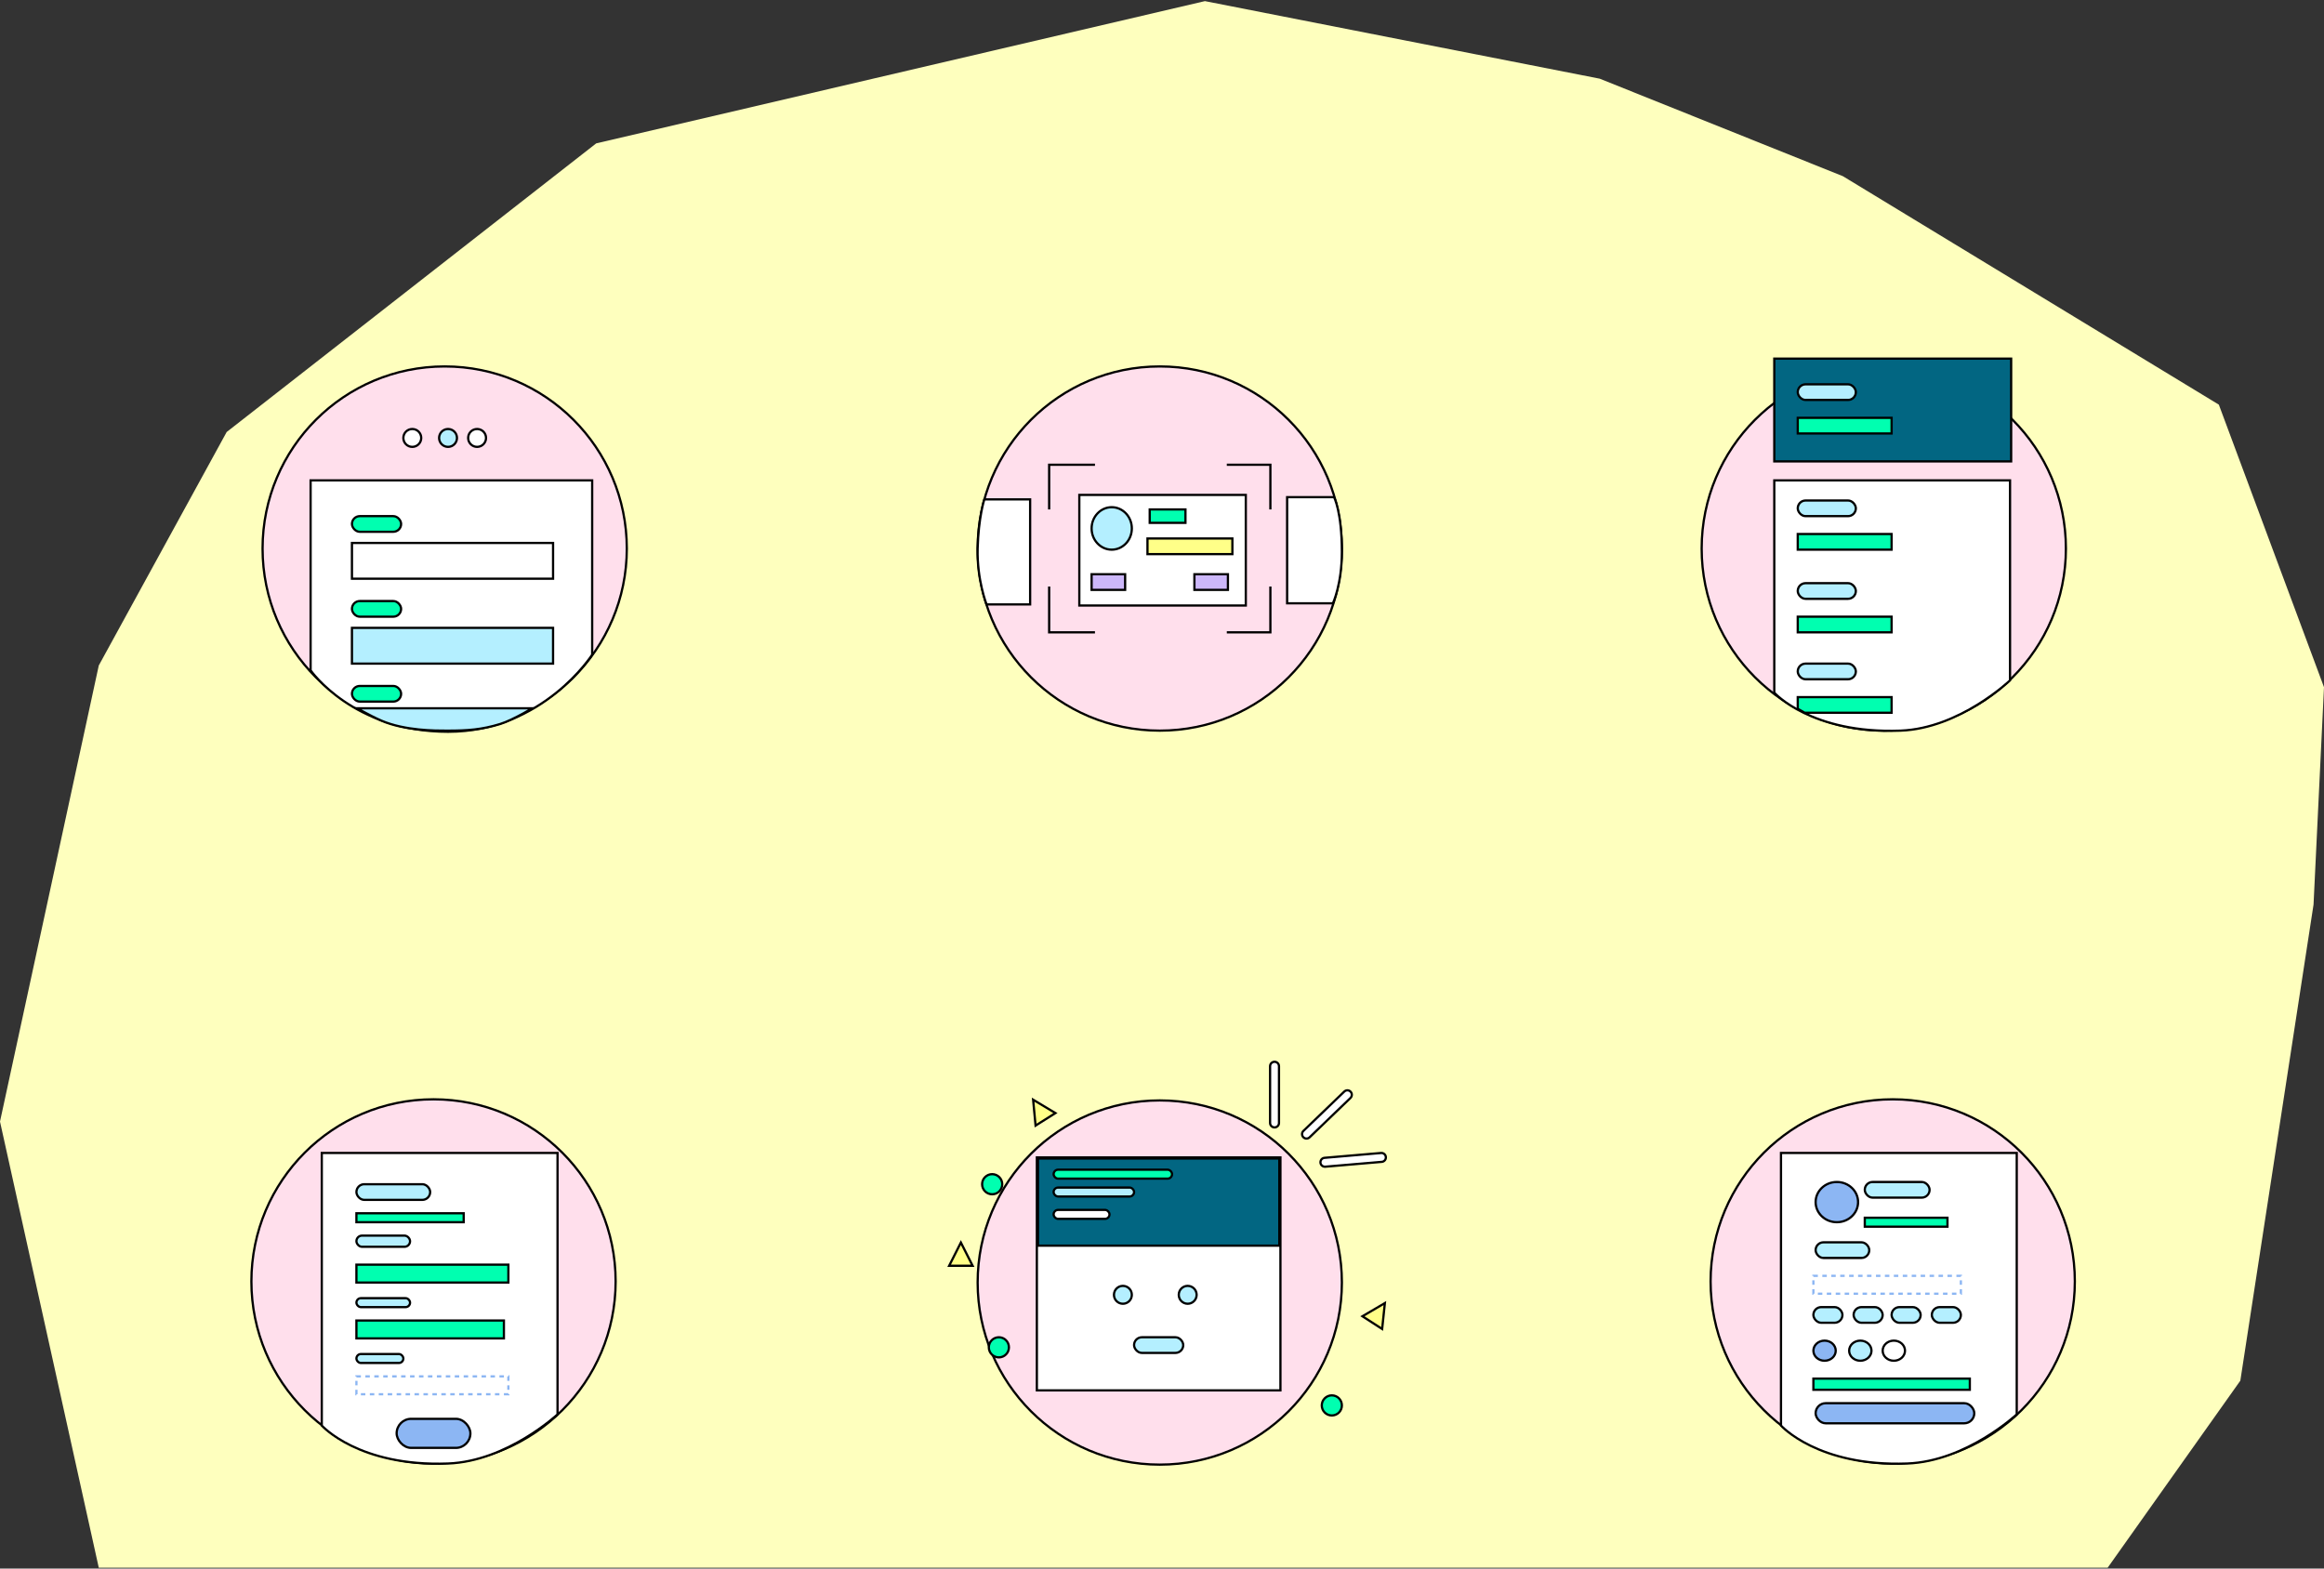 <svg width="1040" height="702" viewBox="0 0 1040 702" fill="none" xmlns="http://www.w3.org/2000/svg">
<rect x="0" y="0" width="1040" height="702" fill="#333333" stroke="none"/>
<path d="M0 501.963L44.202 701.634H507.179H943.186L1002.56 617.917L1035.32 404.837L1040 307.547L992.941 181.102L824.698 78.853L715.883 35.212L539.205 0.5L266.803 64.168L101.436 193.348L44.202 297.848L0 501.963Z" fill="#FEFFBE"/>
<circle cx="199" cy="245.5" r="81.5" fill="#FFDFEC" stroke="black"/>
<path d="M265 215H139V300C139 300 158 327.5 200.5 327.5C243 327.5 265 293 265 293V215Z" fill="white" stroke="black"/>
<rect x="157.5" y="243" width="90" height="16" stroke="black"/>
<rect x="157.5" y="231" width="22" height="7" rx="3.5" fill="#00FFB0" stroke="black"/>
<rect x="157.5" y="269" width="22" height="7" rx="3.5" fill="#00FFB0" stroke="black"/>
<rect x="157.5" y="281" width="90" height="16" fill="#B4EFFF" stroke="black"/>
<rect x="157.5" y="307" width="22" height="7" rx="3.5" fill="#00FFB0" stroke="black"/>
<path d="M162.527 318.469C161.504 317.913 160.593 317.404 159.878 317H238.192C238.158 317.02 238.125 317.039 238.09 317.059C237.063 317.663 235.63 318.487 234.011 319.369C230.762 321.138 226.8 323.116 223.853 324.022C215.605 326.559 209.176 327 200.5 327C200.302 327 200.078 327.001 199.83 327.002C195.037 327.017 181.236 327.061 170.697 322.54C168.103 321.428 164.995 319.812 162.527 318.469Z" fill="#B4EFFF" stroke="black"/>
<circle cx="184.5" cy="196" r="4" fill="white" stroke="black"/>
<circle cx="213.5" cy="196" r="4" fill="white" stroke="black"/>
<circle cx="200.5" cy="196" r="4" fill="#B4EFFF" stroke="black"/>
<circle cx="519" cy="245.5" r="81.5" fill="#FFDFEC" stroke="black"/>
<path d="M469.5 228V208H490M469.5 262.5V283H490M549 208H568.5V228M568.5 262.5V283H549" stroke="black"/>
<path d="M557.5 221.5H483V271H557.5V221.5Z" fill="white" stroke="black"/>
<path d="M506.5 236.5C506.5 241.771 502.447 246 497.5 246C492.553 246 488.5 241.771 488.5 236.5C488.5 231.229 492.553 227 497.5 227C502.447 227 506.5 231.229 506.5 236.5Z" fill="#B4EFFF" stroke="black"/>
<rect x="514.5" y="228" width="16" height="6" fill="#00FFB0" stroke="black"/>
<rect x="513.5" y="241" width="38" height="7" fill="#FFFF88" stroke="black"/>
<rect x="488.5" y="257" width="15" height="7" fill="#CCB7FA" stroke="black"/>
<rect x="534.5" y="257" width="15" height="7" fill="#CCB7FA" stroke="black"/>
<path d="M460.989 223.5H440.489C440.489 223.5 437.851 231.5 437.497 245.5C437.143 259.5 441.486 270.5 441.486 270.5H460.989V223.5Z" fill="white" stroke="black"/>
<path d="M596.992 222.5H575.992V270H596.492C596.492 270 600.492 261.5 600.492 247C600.492 229 596.992 222.5 596.992 222.5Z" fill="white" stroke="black"/>
<circle cx="843" cy="245.5" r="81.5" fill="#FFDFEC" stroke="black"/>
<path d="M850.5 327C810.5 328.5 794 310 794 310V215H899.5V304.5C899.5 304.5 877 326.006 850.5 327Z" fill="white" stroke="black"/>
<path d="M900 206.5H794V160.5H900V206.5Z" fill="#026682" stroke="black"/>
<rect x="804.5" y="224" width="26" height="7" rx="3.5" fill="#B4EFFF" stroke="black"/>
<rect x="804.5" y="239" width="42" height="7" fill="#00FFB0" stroke="black"/>
<rect x="804.5" y="172" width="26" height="7" rx="3.5" fill="#B4EFFF" stroke="black"/>
<rect x="804.5" y="187" width="42" height="7" fill="#00FFB0" stroke="black"/>
<rect x="804.5" y="276" width="42" height="7" fill="#00FFB0" stroke="black"/>
<path d="M804.5 317.21V312H846.5V319H807.633L804.5 317.21Z" fill="#00FFB0" stroke="black"/>
<rect x="804.5" y="261" width="26" height="7" rx="3.5" fill="#B4EFFF" stroke="black"/>
<rect x="804.5" y="297" width="26" height="7" rx="3.5" fill="#B4EFFF" stroke="black"/>
<circle cx="519" cy="573.996" r="81.5" fill="#FFDFEC" stroke="black"/>
<path d="M573 517.996H464V622.263H516.5H573V517.996Z" fill="white" stroke="black"/>
<rect x="464.5" y="518.496" width="108" height="39" fill="#026682" stroke="black"/>
<rect x="471.5" y="523.496" width="53" height="4" rx="2" fill="#00FFB0" stroke="black"/>
<rect x="507.5" y="598.496" width="22" height="7" rx="3.5" fill="#B4EFFF" stroke="black"/>
<rect x="471.5" y="541.496" width="25" height="4" rx="2" fill="white" stroke="black"/>
<rect x="471.5" y="531.496" width="36" height="4" rx="2" fill="#B4EFFF" stroke="black"/>
<path d="M570.514 504.569C569.356 504.659 568.367 503.744 568.367 502.582L568.367 477.194C568.367 476.153 569.168 475.288 570.205 475.207C571.363 475.117 572.352 476.033 572.352 477.194L572.352 502.582C572.352 503.623 571.552 504.488 570.514 504.569Z" fill="white" stroke="black"/>
<circle cx="502.5" cy="579.496" r="4" fill="#B4EFFF" stroke="black"/>
<circle cx="531.5" cy="579.496" r="4" fill="#B4EFFF" stroke="black"/>
<circle cx="444" cy="529.996" r="4.5" fill="#00FFB0" stroke="black"/>
<circle cx="596" cy="628.996" r="4.5" fill="#00FFB0" stroke="black"/>
<circle cx="447" cy="602.996" r="4.5" fill="#00FFB0" stroke="black"/>
<path d="M424.751 566.496L430 556.105L435.249 566.496H424.751Z" fill="#FFFF88" stroke="black"/>
<path d="M463.424 503.756L462.326 492.166L472.307 498.16L463.424 503.756Z" fill="#FFFF88" stroke="black"/>
<path d="M609.691 589.093L619.735 583.205L618.514 594.783L609.691 589.093Z" fill="#FFFF88" stroke="black"/>
<path d="M590.93 520.492C590.742 519.346 591.57 518.283 592.727 518.184L618.023 516.02C619.06 515.932 619.99 516.656 620.159 517.682C620.347 518.828 619.52 519.892 618.362 519.991L593.066 522.154C592.03 522.243 591.099 521.519 590.93 520.492Z" fill="white" stroke="black"/>
<path d="M583.346 509.06C582.478 508.289 582.451 506.942 583.287 506.136L601.575 488.525C602.324 487.804 603.503 487.78 604.281 488.471C605.149 489.243 605.176 490.59 604.339 491.396L586.051 509.006C585.302 509.728 584.123 509.752 583.346 509.06Z" fill="white" stroke="black"/>
<circle cx="194" cy="573.5" r="81.5" fill="#FFDFEC" stroke="black"/>
<path d="M200.5 655C160.5 656.5 144 638 144 638V516H249.5V633C249.5 633 227 654.006 200.5 655Z" fill="white" stroke="black"/>
<rect x="159.5" y="530" width="33" height="7" rx="3.5" fill="#B4EFFF" stroke="black"/>
<rect x="177.5" y="635" width="33" height="13" rx="6.5" fill="#8CB6F3" stroke="black"/>
<rect x="159.5" y="543" width="48" height="4" fill="#00FFB0" stroke="black"/>
<rect x="159.5" y="566" width="68" height="8" fill="#00FFB0" stroke="black"/>
<rect x="159.5" y="616" width="68" height="8" stroke="#8CB6F3" stroke-dasharray="2 2"/>
<path d="M159.5 599V591H225.5V599H159.5Z" fill="#00FFB0" stroke="black"/>
<rect x="159.5" y="553" width="24" height="5" rx="2.5" fill="#B4EFFF" stroke="black"/>
<rect x="159.5" y="581" width="24" height="4" rx="2" fill="#B4EFFF" stroke="black"/>
<rect x="159.5" y="606" width="21" height="4" rx="2" fill="#B4EFFF" stroke="black"/>
<circle cx="847" cy="573.5" r="81.5" fill="#FFDFEC" stroke="black"/>
<path d="M853.5 655C813.5 656.5 797 638 797 638V516H902.5V633C902.5 633 880 654.006 853.5 655Z" fill="white" stroke="black"/>
<rect x="834.5" y="529" width="29" height="7" rx="3.5" fill="#B4EFFF" stroke="black"/>
<rect x="812.5" y="628" width="71" height="9" rx="4.5" fill="#8CB6F3" stroke="black"/>
<rect x="834.5" y="545" width="37" height="4" fill="#00FFB0" stroke="black"/>
<rect x="811.5" y="617" width="70" height="5" fill="#00FFB0" stroke="black"/>
<rect x="811.5" y="571" width="66" height="8" stroke="#8CB6F3" stroke-dasharray="2 2"/>
<rect x="812.5" y="556" width="24" height="7" rx="3.5" fill="#B4EFFF" stroke="black"/>
<rect x="811.5" y="585" width="13" height="7" rx="3.5" fill="#B4EFFF" stroke="black"/>
<rect x="829.5" y="585" width="13" height="7" rx="3.5" fill="#B4EFFF" stroke="black"/>
<rect x="846.5" y="585" width="13" height="7" rx="3.5" fill="#B4EFFF" stroke="black"/>
<rect x="864.5" y="585" width="13" height="7" rx="3.5" fill="#B4EFFF" stroke="black"/>
<path d="M852.5 604.5C852.5 606.942 850.307 609 847.5 609C844.693 609 842.5 606.942 842.5 604.5C842.5 602.058 844.693 600 847.5 600C850.307 600 852.5 602.058 852.5 604.5Z" fill="#B4EFFF"/>
<path d="M852.5 604.5C852.5 606.942 850.307 609 847.5 609C844.693 609 842.5 606.942 842.5 604.5C842.5 602.058 844.693 600 847.5 600C850.307 600 852.5 602.058 852.5 604.5Z" fill="white"/>
<path d="M852.5 604.5C852.5 606.942 850.307 609 847.5 609C844.693 609 842.5 606.942 842.5 604.5C842.5 602.058 844.693 600 847.5 600C850.307 600 852.5 602.058 852.5 604.5Z" stroke="black"/>
<path d="M831.5 538C831.5 542.947 827.271 547 822 547C816.729 547 812.5 542.947 812.5 538C812.5 533.053 816.729 529 822 529C827.271 529 831.5 533.053 831.5 538Z" fill="#8CB6F3"/>
<path d="M831.5 538C831.5 542.947 827.271 547 822 547C816.729 547 812.5 542.947 812.5 538C812.5 533.053 816.729 529 822 529C827.271 529 831.5 533.053 831.5 538Z" fill="#8CB6F3"/>
<path d="M831.5 538C831.5 542.947 827.271 547 822 547C816.729 547 812.5 542.947 812.5 538C812.5 533.053 816.729 529 822 529C827.271 529 831.5 533.053 831.5 538Z" stroke="black"/>
<path d="M821.5 604.5C821.5 606.942 819.307 609 816.5 609C813.693 609 811.5 606.942 811.5 604.5C811.5 602.058 813.693 600 816.5 600C819.307 600 821.5 602.058 821.5 604.5Z" fill="#8CB6F3" stroke="black"/>
<path d="M837.5 604.5C837.5 606.942 835.307 609 832.5 609C829.693 609 827.5 606.942 827.5 604.5C827.5 602.058 829.693 600 832.5 600C835.307 600 837.5 602.058 837.5 604.5Z" fill="#B4EFFF"/>
<path d="M837.5 604.5C837.5 606.942 835.307 609 832.5 609C829.693 609 827.5 606.942 827.5 604.5C827.5 602.058 829.693 600 832.5 600C835.307 600 837.5 602.058 837.5 604.5Z" fill="#B4EFFF"/>
<path d="M837.5 604.5C837.5 606.942 835.307 609 832.5 609C829.693 609 827.5 606.942 827.5 604.5C827.5 602.058 829.693 600 832.5 600C835.307 600 837.5 602.058 837.5 604.5Z" stroke="black"/>
</svg>
